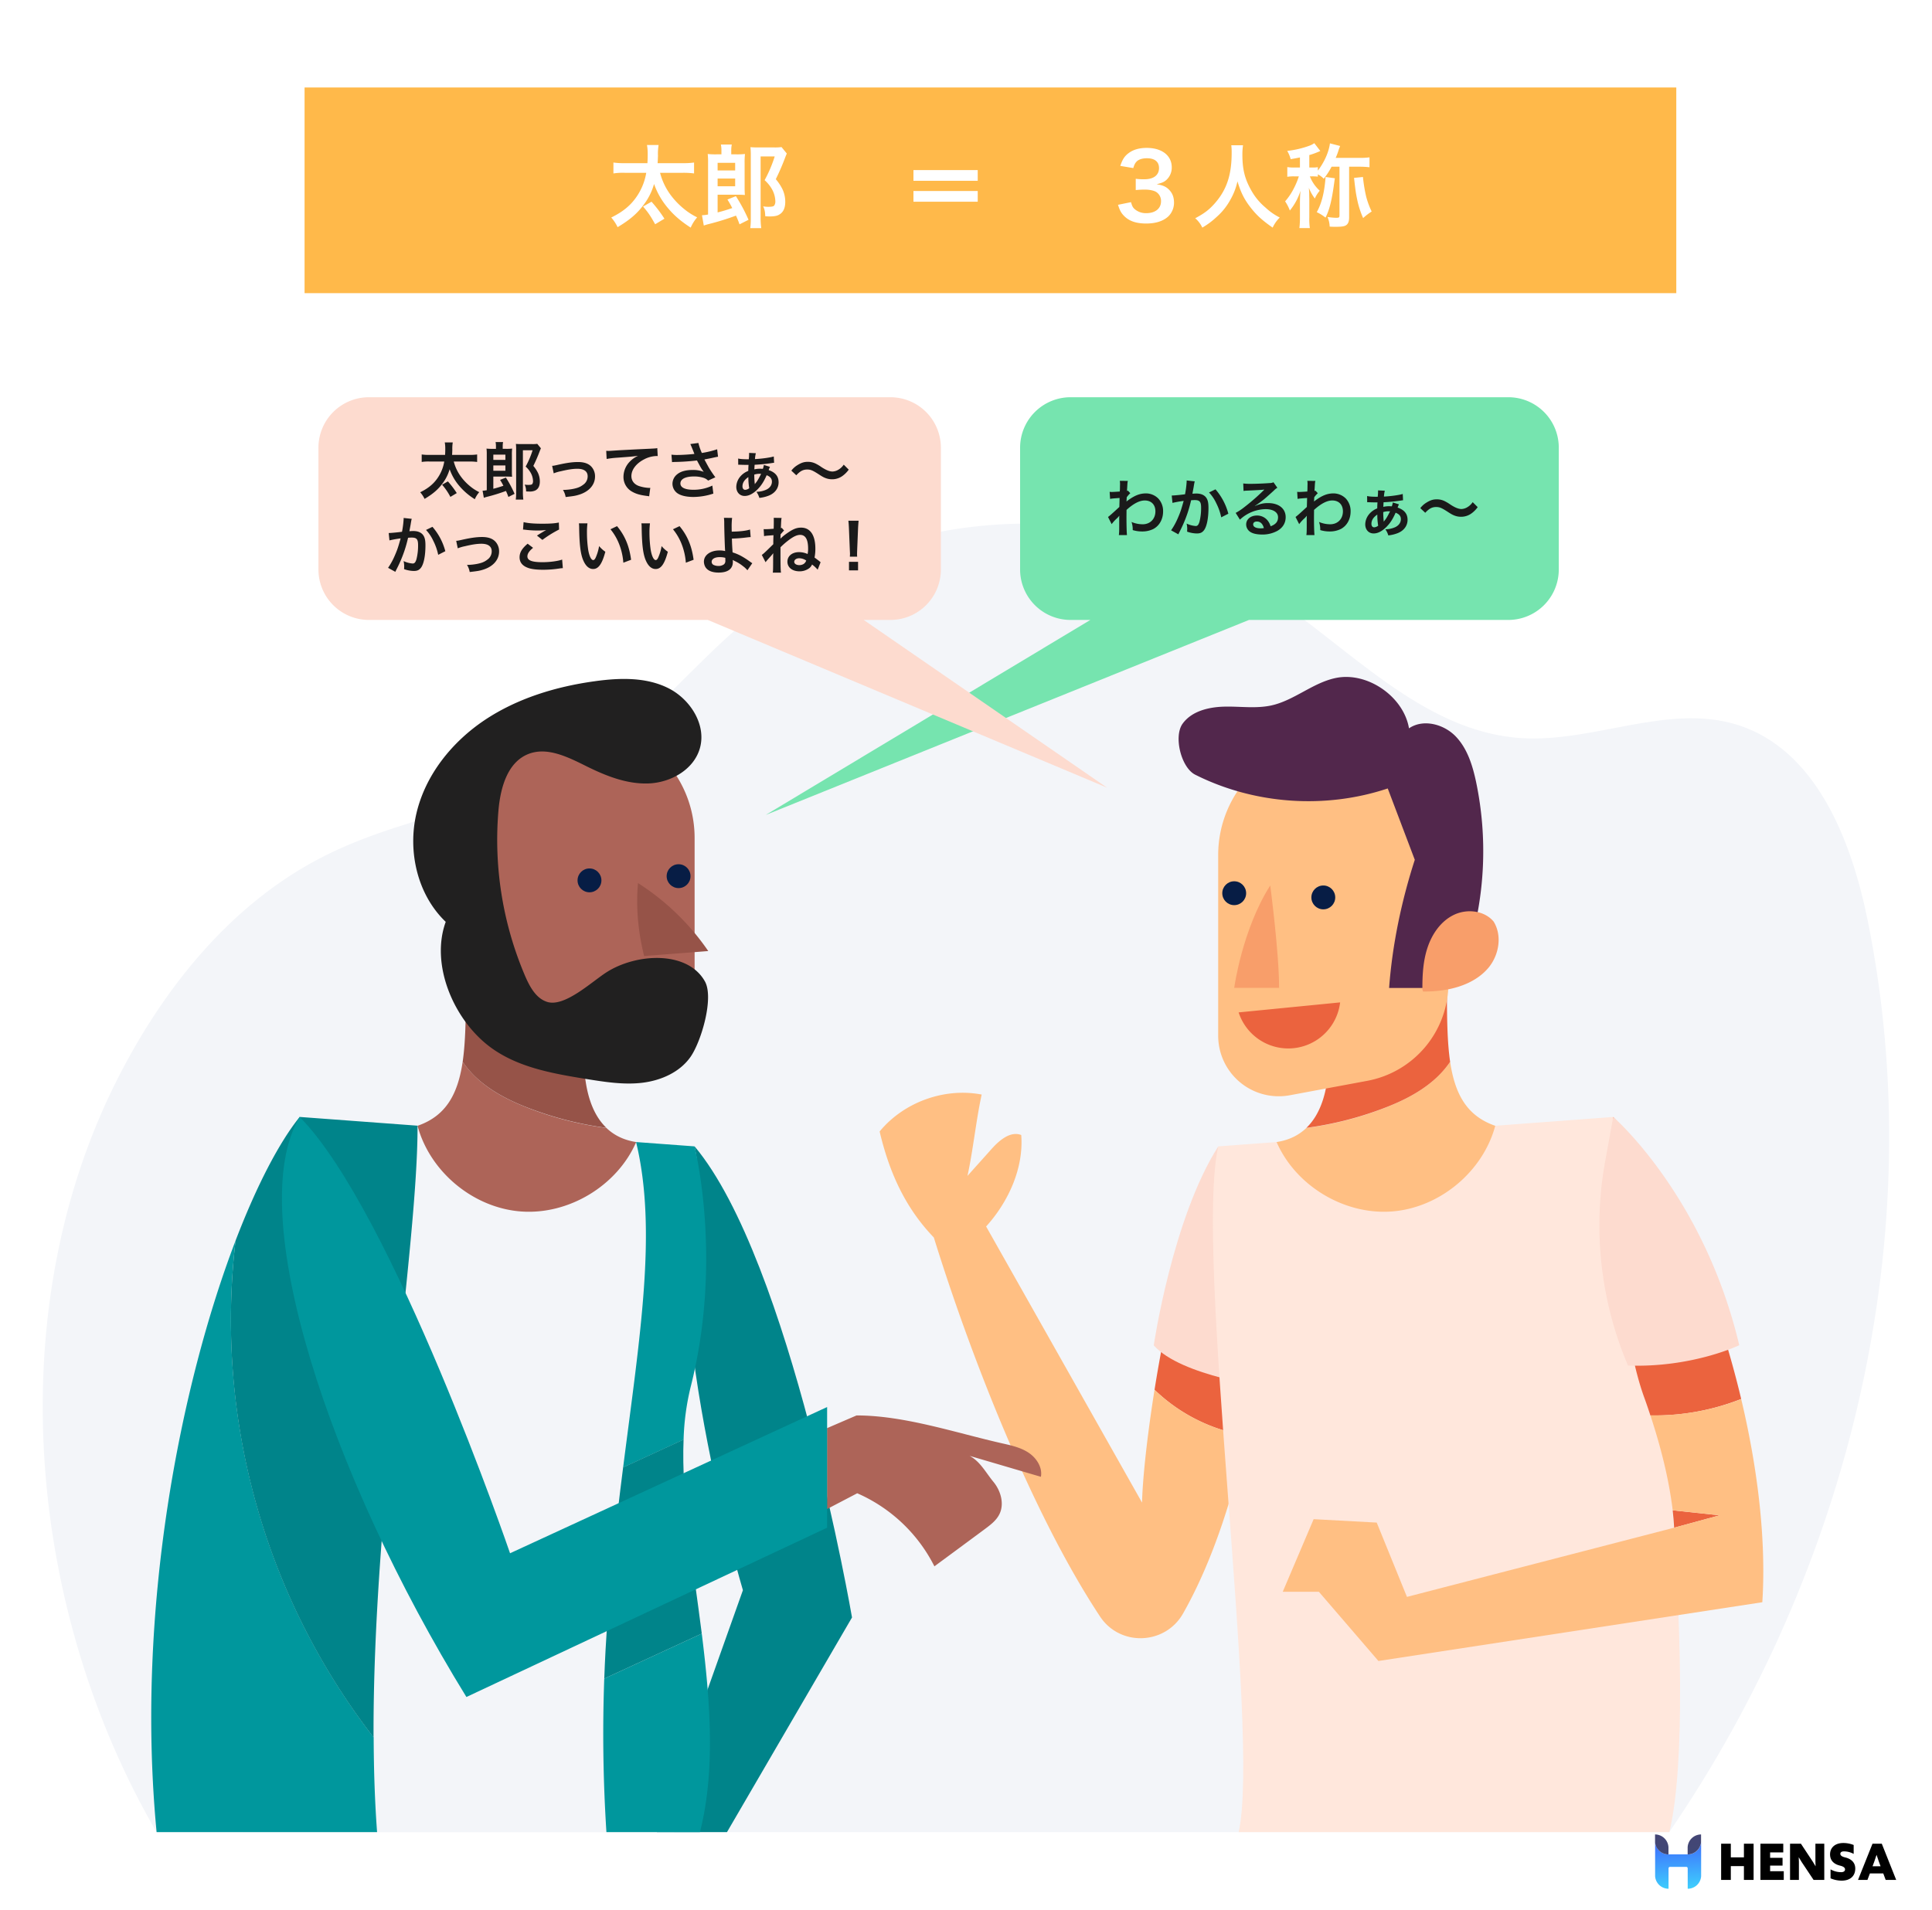 <svg xmlns="http://www.w3.org/2000/svg" xmlns:xlink="http://www.w3.org/1999/xlink" width="1700" height="1681" viewBox="0 0 1700 1681">
  <defs>
    <linearGradient id="linear-gradient" x1="0.535" y1="1.01" x2="0.479" y2="-0.026" gradientUnits="objectBoundingBox">
      <stop offset="0" stop-color="#3ecffd"/>
      <stop offset="0.999" stop-color="#3e6bfd"/>
    </linearGradient>
    <linearGradient id="linear-gradient-2" x1="0.988" y1="7.176" x2="0.293" y2="-2.058" gradientUnits="objectBoundingBox">
      <stop offset="0" stop-color="#2a5470"/>
      <stop offset="1" stop-color="#4c4177"/>
    </linearGradient>
    <linearGradient id="linear-gradient-3" x1="0.997" y1="7.089" x2="0.301" y2="-2.143" xlink:href="#linear-gradient-2"/>
  </defs>
  <g id="グループ_953" data-name="グループ 953" transform="translate(770 -5589)">
    <g id="グループ_952" data-name="グループ 952" transform="translate(-331 92)">
      <g id="グループ_951" data-name="グループ 951" transform="translate(-478 241)">
        <g id="グループ_950" data-name="グループ 950" transform="translate(-254)">
          <g id="People_Talking_Illustration" data-name="People Talking Illustration" transform="translate(293 5537)">
            <rect id="長方形_246" data-name="長方形 246" width="1700" height="1681" transform="translate(0 -281)" fill="#fff"/>
            <g id="グループ_948" data-name="グループ 948">
              <path id="パス_972" data-name="パス 972" d="M137.7,1331.4H1468.8c159.1-232.5,230.5-525.7,174.7-801.9-14.4-71.3-45.6-151.1-115.1-172.7-61.1-18.9-126.1,15.9-189.9,11.8-88.1-5.8-152.5-81.6-226.7-129.5-137.5-88.7-332.2-76.7-457.7,28.3-43.1,36-78.3,81.4-125.4,112-72.9,47.4-165.3,53.7-243,92.8C201.6,514.5,140.2,592.8,99,677.4.9,879.5,25.1,1137.2,137.7,1331.4Z" fill="#f3f5f9"/>
              <g id="グループ_947" data-name="グループ 947">
                <path id="パス_973" data-name="パス 973" d="M639.7,1331.4l110-188.9s-54-314-138.6-414.7c-33.4,136.7,42.6,390.7,42.6,390.7L578,1331.4Z" fill="#00848a"/>
                <path id="パス_974" data-name="パス 974" d="M214.2,1331.4h379c-19.6-86.4,39.3-509.9,17.9-603.5L263.7,702C225.7,813.3,186.2,1215.3,214.2,1331.4Z" fill="#f3f5f9"/>
                <g id="グループ_941" data-name="グループ 941">
                  <g id="グループ_938" data-name="グループ 938">
                    <path id="パス_975" data-name="パス 975" d="M1109.9,905.5l-53.1-120.1c-16.8,31.9-31.5,97.6-40.9,156.7a150.687,150.687,0,0,0,80.9,40.4C1106.6,938,1109.9,905.5,1109.9,905.5Z" fill="#eb633e"/>
                    <path id="パス_976" data-name="パス 976" d="M1015.9,942.1c-6.5,40.7-10.5,78.2-11,99.3l-137.2-243c19.6-21.6,33.2-51.4,30.9-80.5-9.6-3.7-19.3,4.7-26.2,12.4-7,7.9-14.1,15.7-21.1,23.6,4.9-22.3,7.6-49.3,12.5-71.6C831,676,795.2,689,774,714.8c8.4,35.6,22.3,66.9,47.7,93.3,31.5,101.7,86,242.4,146.2,333.5,17.6,26.7,57.3,25.2,73.1-2.6,28.2-49.7,45.5-109.8,55.8-156.6A149.851,149.851,0,0,1,1015.9,942.1Z" fill="#ffbf83"/>
                  </g>
                  <path id="パス_977" data-name="パス 977" d="M1072,727.9C1031.7,791,1015.2,903,1015.2,903c23.9,27.2,102.1,37.1,102.1,37.1Z" fill="#fddbcf"/>
                  <path id="パス_978" data-name="パス 978" d="M1468.9,1331.4h-379c19.6-86.4-39.3-509.9-17.9-603.5L1419.5,702C1457.4,813.3,1496.9,1215.3,1468.9,1331.4Z" fill="#ffe7dc"/>
                  <g id="グループ_939" data-name="グループ 939">
                    <path id="パス_979" data-name="パス 979" d="M1276,653.5a88.411,88.411,0,0,1-16.3,17.7c-12.8,10.6-27.9,17.8-43.4,23.7a296.057,296.057,0,0,1-66.8,16.8c-6.6,6.3-15.1,10.7-26.2,12.4,16.8,38.5,59.4,64.2,101.3,61.1s80.2-34.8,91.1-75.4C1290.5,701.1,1280.2,681.7,1276,653.5Z" fill="#ffbf83"/>
                    <path id="パス_980" data-name="パス 980" d="M1259.7,671.2a85.57,85.57,0,0,0,16.3-17.7c-2.6-17.8-2.8-39.2-2.8-63.6l-108.8,1.7c5.9,37.3,11.9,94.4-14.9,120a301.478,301.478,0,0,0,66.8-16.8C1231.8,689,1247,681.7,1259.7,671.2Z" fill="#eb633e"/>
                  </g>
                  <path id="パス_981" data-name="パス 981" d="M1203.2,670.2,1135,682.9a53.3,53.3,0,0,1-63.1-52.4v-159a101.3,101.3,0,0,1,101.3-101.3h0a101.3,101.3,0,0,1,101.3,101.3V584.2A87.456,87.456,0,0,1,1203.2,670.2Z" fill="#ffbf83"/>
                  <path id="パス_982" data-name="パス 982" d="M1051.7,400.8c51.9,26.1,114.3,30.5,169.4,12.1l23.8,62.8c-11.7,36.2-19.8,74.8-22.6,112.8h34.2c9.4,0,17.6-2.5,23.8-9.6s9.5-16.2,12.2-25.1a297.242,297.242,0,0,0,6.4-146.3c-3.1-14.7-7.7-29.8-18.2-40.6-10.5-10.7-28.5-15.4-40.9-6.9-4.7-28-36.7-50.1-64.5-44.3-20.1,4.2-36.4,19.6-56.4,24.1-13.5,3-27.5.8-41.3,1.1s-28.9,3.8-37,15S1039.3,394.6,1051.7,400.8Z" fill="#52274c"/>
                  <path id="パス_983" data-name="パス 983" d="M1273.2,589.9a107.694,107.694,0,0,1-21.2,1.7c.2-.5-.1-1-.4-1.5-.1-12.2.5-25.1,4.5-37.1,4-12.1,11.8-23.4,23.3-28.9s26.8-3.8,34.9,6c7.5,12.2,4.8,28.8-4,39.9C1301.3,581.2,1287.4,587.3,1273.2,589.9Z" fill="#f89e6a"/>
                  <path id="パス_984" data-name="パス 984" d="M1117.7,498.3C1093,537,1086,588.4,1086,588.4h39.5C1125.5,557.2,1117.7,498.3,1117.7,498.3Z" fill="#f89e6a"/>
                  <circle id="楕円形_229" data-name="楕円形 229" cx="10.5" cy="10.5" r="10.5" transform="translate(1153.9 498.3)" fill="#071d45"/>
                  <circle id="楕円形_230" data-name="楕円形 230" cx="10.5" cy="10.5" r="10.5" transform="translate(1075.5 494.6)" fill="#071d45"/>
                  <path id="パス_985" data-name="パス 985" d="M1089.9,610a45.937,45.937,0,0,0,89.3-8.8Z" fill="#eb633e"/>
                  <g id="グループ_940" data-name="グループ 940">
                    <path id="パス_986" data-name="パス 986" d="M1532.1,950.2c-24-100.7-66.1-197.5-112.6-248.1,0,0-1.2,167.3,27,246,2,5.5,3.9,11,5.7,16.6A207.655,207.655,0,0,0,1532.1,950.2Z" fill="#eb633e"/>
                    <path id="パス_987" data-name="パス 987" d="M1471.8,1048.2c.6,5.1,1,10.2,1.3,15.3l40-10.9Z" fill="#eb633e"/>
                    <path id="パス_988" data-name="パス 988" d="M1452.2,964.6c9,27.3,16.4,56.2,19.6,83.6l41.3,4.4-40,10.9L1238,1124.4l-26.6-65.4-55.5-3-27.2,63.9h31.8l52.4,60.9,337.8-51.7c3.5-54.7-4-117.5-18.6-178.8A207.484,207.484,0,0,1,1452.2,964.6Z" fill="#ffbf83"/>
                  </g>
                  <path id="パス_989" data-name="パス 989" d="M1419.5,702l-7.1,39.1a315.132,315.132,0,0,0,20.1,179.7h0c56.8,2,97.9-17.9,97.9-17.9C1499.2,771,1419.5,702,1419.5,702Z" fill="#fddbcf"/>
                </g>
                <g id="グループ_942" data-name="グループ 942">
                  <path id="パス_990" data-name="パス 990" d="M407.1,653.5a88.414,88.414,0,0,0,16.3,17.7c12.8,10.6,27.9,17.8,43.4,23.7a296.057,296.057,0,0,0,66.8,16.8c6.6,6.3,15.1,10.7,26.2,12.4-16.8,38.5-59.4,64.2-101.3,61.1s-80.2-34.8-91.1-75.4C392.6,701.1,402.9,681.7,407.1,653.5Z" fill="#ad6458"/>
                  <path id="パス_991" data-name="パス 991" d="M423.4,671.2a85.568,85.568,0,0,1-16.3-17.7c2.6-17.8,2.8-39.2,2.8-63.6l108.8,1.7c-5.9,37.3-11.9,94.4,14.9,120a301.478,301.478,0,0,1-66.8-16.8C451.3,689,436.2,681.7,423.4,671.2Z" fill="#965348"/>
                </g>
                <g id="グループ_943" data-name="グループ 943">
                  <path id="パス_992" data-name="パス 992" d="M479.9,655.1l68.2,12.7a53.3,53.3,0,0,0,63.1-52.4v-159A101.3,101.3,0,0,0,509.9,355.1h0A101.3,101.3,0,0,0,408.6,456.4V569.1A87.392,87.392,0,0,0,479.9,655.1Z" fill="#ad6458"/>
                  <circle id="楕円形_231" data-name="楕円形 231" cx="10.5" cy="10.5" r="10.5" transform="translate(508.2 483.3)" fill="#071d45"/>
                  <circle id="楕円形_232" data-name="楕円形 232" cx="10.5" cy="10.5" r="10.5" transform="translate(586.6 479.6)" fill="#071d45"/>
                  <path id="パス_993" data-name="パス 993" d="M392.2,530.3c-25-23.9-33.7-62.1-25.7-95.8s31.2-62.5,60-81.8c28.8-19.2,62.8-29.5,97.1-34.2,21.7-3,44.8-3.7,64.4,6.1s34.1,32.8,27.6,53.7c-5.7,18.4-25.7,29.5-45,30.2s-37.8-6.8-55.1-15.4c-16.1-8-34.5-17.2-51.1-10.3-18.1,7.5-24.1,29.9-25.8,49.4a305.011,305.011,0,0,0,23.6,146.1c4.1,9.4,9.6,19.5,19.4,22.5,15.3,4.6,38.5-17.3,51.9-26,26.4-17,71.6-19.4,86.8,8,8,14.5-3.2,52.6-12.6,66.2s-26,20.9-42.4,22.9-33.1-.7-49.4-3.3c-29.7-4.8-60.6-10.2-84.7-28.2C399.2,616.5,378.5,568,392.2,530.3Z" fill="#212020"/>
                  <path id="パス_994" data-name="パス 994" d="M566.8,560.4c18.8-1.5,37.6-2.9,56.4-4.4a214.732,214.732,0,0,0-61.8-59.8C559.4,517.5,561.6,539.8,566.8,560.4Z" fill="#965348"/>
                </g>
                <g id="グループ_944" data-name="グループ 944">
                  <path id="パス_995" data-name="パス 995" d="M207.3,810.8c-48,125.5-88.3,324.2-69.5,520.6h194c-2-26.9-2.9-54.8-3-83.4A600.268,600.268,0,0,1,207.3,810.8Z" fill="#00979d"/>
                  <path id="パス_996" data-name="パス 996" d="M367.4,709.7,263.7,702c-17.9,22.2-37.7,60-56.4,108.8A599.538,599.538,0,0,0,328.7,1248C327.9,1047.5,367.7,815.5,367.4,709.7Z" fill="#00848a"/>
                </g>
                <g id="グループ_945" data-name="グループ 945">
                  <path id="パス_997" data-name="パス 997" d="M533.6,1331.4h82.3c13.7-53.8,9.1-114.6,1.6-174.7l-85.8,39.6A1342.227,1342.227,0,0,0,533.6,1331.4Z" fill="#00979d"/>
                  <path id="パス_998" data-name="パス 998" d="M607.6,940.1c28.8-112.8,3.5-212.2,3.5-212.2l-51.4-3.8c18.8,77.9,3.2,171.5-11.4,286.4L601.5,986A221.227,221.227,0,0,1,607.6,940.1Z" fill="#00979d"/>
                  <path id="パス_999" data-name="パス 999" d="M601.5,985.9l-53.2,24.5c-7.2,56.6-14.1,118.3-16.6,185.9l85.8-39.6C609.9,1096.6,599.4,1037.1,601.5,985.9Z" fill="#00848a"/>
                </g>
                <g id="グループ_946" data-name="グループ 946">
                  <path id="パス_1000" data-name="パス 1000" d="M905.5,997.8c-6.8-4.7-15.1-6.6-23.1-8.4-41.3-9.3-86.3-24.7-128.7-24.7l-26,11.2v71.2l26.6-13.9a137.884,137.884,0,0,1,67.9,64.3q22.2-16.35,44.4-32.8c4.8-3.6,9.8-7.3,12.6-12.7,4.8-9.2,1.5-20.9-5.1-28.9s-11.7-18-20.9-22.8c20.9,6.1,41.8,12.3,62.7,18.4C917.4,1010.7,912.3,1002.5,905.5,997.8Z" fill="#ad6458"/>
                  <path id="パス_1001" data-name="パス 1001" d="M448.8,1086s-103-300.6-185.1-384c-50.1,83.5,26.1,314.7,146.7,510.5l317.4-149V957.3Z" fill="#00979d"/>
                </g>
                <path id="パス_1002" data-name="パス 1002" d="M1327.2,68.6H942A44.428,44.428,0,0,0,897.6,113V220.2A44.428,44.428,0,0,0,942,264.6h17.4L673.8,436.2,1099,264.6h228.2a44.427,44.427,0,0,0,44.4-44.4V113A44.363,44.363,0,0,0,1327.2,68.6Z" fill="#76e4af"/>
                <path id="パス_1003" data-name="パス 1003" d="M974.1,412.2,760,264.6h23.5a44.427,44.427,0,0,0,44.4-44.4V113a44.428,44.428,0,0,0-44.4-44.4H324.6A44.427,44.427,0,0,0,280.2,113V220.2a44.427,44.427,0,0,0,44.4,44.4H622.8Z" fill="#fddbcf"/>
              </g>
            </g>
          </g>
          <path id="パス_1004" data-name="パス 1004" d="M110.97,19.18a47.429,47.429,0,0,1,6.875.385v-6.6a45.323,45.323,0,0,1-6.93.385H95.79c.165-2.145.165-3.245.22-4.51A32.23,32.23,0,0,1,96.4,2.35h-7.04a29.566,29.566,0,0,1,.44,5.5c0,2.75-.055,3.685-.165,5.5H75.99a43.469,43.469,0,0,1-6.93-.385v6.6a37.042,37.042,0,0,1,6.93-.385H88.915a35.878,35.878,0,0,1-6.38,15.235c-3.63,5-8.195,8.58-14.795,11.825a24.941,24.941,0,0,1,3.85,5.83c7.48-4.455,11.935-8.305,16-13.86a37.591,37.591,0,0,0,6.05-12.265,46.145,46.145,0,0,0,8.3,14.465,57.674,57.674,0,0,0,13.86,11.935,23.817,23.817,0,0,1,3.9-6.215,39.662,39.662,0,0,1-8.03-5.17A46.843,46.843,0,0,1,104.04,33.1,39,39,0,0,1,97.275,19.18ZM99.915,46.955a79.8,79.8,0,0,0-7.81-10.285L86.99,39.585A52.617,52.617,0,0,1,94.305,50.31Zm50.875.66a99.407,99.407,0,0,0-7.645-14.3L138.03,35.35a55.727,55.727,0,0,1,2.915,5.17c-4.345,1.43-5.445,1.76-8.855,2.64V32.435h11.99c1.925,0,2.97.055,4.51.165-.11-1.375-.165-2.475-.165-4.95V13.4a44.741,44.741,0,0,1,.22-5.61,42.3,42.3,0,0,1-5.17.22H140.34V5.87a18.347,18.347,0,0,1,.33-3.8h-6.6a18.72,18.72,0,0,1,.33,3.8V8.015h-3.135a42.3,42.3,0,0,1-5.17-.22,41.04,41.04,0,0,1,.22,5.225v31.4a23.87,23.87,0,0,1-3.685.44l1.1,6.215c1.21-.385,1.32-.44,2.53-.77a157.857,157.857,0,0,0,16.94-5.225,52.7,52.7,0,0,1,2.145,5.28ZM132.09,17.75V13.13h10.615v4.62Zm0,4.9h10.615V27.32H132.09Zm38.665-19.03a30.141,30.141,0,0,1-4.51.22h-9.79c-1.815,0-3.135-.055-4.51-.165a40.311,40.311,0,0,1,.22,4.565v38.83a39.937,39.937,0,0,1-.33,5.61h6.655a47.922,47.922,0,0,1-.385-7.04V9.28h8.525a78.174,78.174,0,0,1-6.1,14.355,21.4,21.4,0,0,1,4.62,5.775,15.816,15.816,0,0,1,1.87,6.985,4.32,4.32,0,0,1-.715,2.64c-.44.495-1.43.715-3.465.715a17.046,17.046,0,0,1-3.19-.275,13.119,13.119,0,0,1,1.265,6c1.43.11,2.035.11,2.8.11a11.61,11.61,0,0,0,5.225-.88c2.75-1.375,4.07-3.96,4.07-8.03a17.831,17.831,0,0,0-1.65-7.48,30.4,30.4,0,0,0-4.07-6.16,139.34,139.34,0,0,0,5.775-13.365c.22-.55.55-1.375.88-2.145Zm14.465,25.96a34.738,34.738,0,0,1,6.38-1.87c6.435-1.54,10.67-2.145,14.465-2.145,5.83,0,9.02,2.31,9.02,6.6a8.834,8.834,0,0,1-3.905,7.425c-2.475,1.925-4.895,2.915-9.185,3.74a48.468,48.468,0,0,1-7.81.825h-.825a17.389,17.389,0,0,1,2.365,6.27c7.15-.825,8.525-1.045,11.935-2.09,8.745-2.75,13.915-8.69,13.915-16.005a12.474,12.474,0,0,0-2.035-7.1c-2.475-3.8-6.71-5.61-12.98-5.61-4.565,0-9.515.66-16.995,2.31-4.18.935-4.18.935-5.72,1.045ZM231.8,16.925a79.837,79.837,0,0,1,9.13-1.1c11.935-.88,14.08-1.045,18.535-1.705a24.241,24.241,0,0,0-7.645,5.5A19.39,19.39,0,0,0,246.6,32.6a14.716,14.716,0,0,0,7.865,13.255c3.355,1.87,6.82,2.86,12.87,3.63a11.683,11.683,0,0,1,1.87.33l.99-7.48c-.55.055-1.045.055-1.1.055a33.377,33.377,0,0,1-8.2-1.43c-4.62-1.375-7.315-4.675-7.315-8.965,0-5.555,4.125-11.055,11.11-14.685a24.6,24.6,0,0,1,10.89-2.97,8.516,8.516,0,0,1,1.155.055l-.385-7.04c-.99.275-1.815.33-6.325.55-15.235.715-24.365,1.21-27.445,1.375-8.085.55-8.085.55-9.075.55-.275,0-.88,0-2.09-.055Zm57.53,2.805a20.666,20.666,0,0,1,2.42-.165,191.668,191.668,0,0,0,19.525-1.32c3.63,6.765,3.685,6.93,5.94,10.01a25.551,25.551,0,0,0-9.515-1.65c-6.27,0-10.835,1.265-14.025,3.96a10.7,10.7,0,0,0-3.96,8.2,10.259,10.259,0,0,0,3.245,7.425c2.8,2.695,8.25,4.18,15.29,4.18A56.778,56.778,0,0,0,325.69,47.4l-.88-7.04a38.214,38.214,0,0,1-16.555,3.685c-7.48,0-11.55-1.98-11.55-5.555,0-3.9,4.4-6.16,11.88-6.16a27.565,27.565,0,0,1,8.69,1.265,9.718,9.718,0,0,1,3.795,2.365l6.38-2.915c-1.925-2.585-4.345-6.16-5.83-8.69-.55-.99-1.815-3.3-3.795-6.985q6.848-1.32,8.085-1.65c1.87-.385,2.475-.55,3.9-.77l-.77-6.545a83.687,83.687,0,0,1-13.475,3.245,46.082,46.082,0,0,1-3.025-8.8l-7.1.935c.275.44,2.64,6.27,3.575,8.69-3.41.44-10.725.935-14.85.935a37.706,37.706,0,0,1-5.335-.275Zm58.245,2.255h.715c.55,0,.605,0,1.54.055,2.145.055,4.07.11,5.445.11h1.375c-.11,1.265-.22,3.74-.22,5.28a17.426,17.426,0,0,0-7.26,5.225,14.454,14.454,0,0,0-3.3,8.8c0,4.73,3.025,8.03,7.37,8.03,3.41,0,6.875-1.65,10.56-5.06,3.575-3.355,6.16-7.2,8.8-13.2,3.245,1.32,4.62,3.025,4.62,5.665,0,3.08-1.925,5.72-5.17,7.15a21.318,21.318,0,0,1-8.47,1.76,18.57,18.57,0,0,1,2.585,5.39,31.128,31.128,0,0,0,8.25-1.98c5.445-2.145,8.69-6.49,8.69-11.715,0-5.28-2.8-8.745-8.745-10.78a25.762,25.762,0,0,1,1.155-2.86l-5.39-1.65a15.614,15.614,0,0,1-.88,3.41c-1.045-.055-1.815-.11-2.365-.11a24.713,24.713,0,0,0-5.115.55c.055-.825.165-2.97.22-4.015a151.394,151.394,0,0,0,15.4-1.54,15.065,15.065,0,0,1,1.76-.22l-.275-5.555c-3.19.99-10.34,1.98-16.555,2.31a28.224,28.224,0,0,1,.77-5.17l-5.94-.275v.99c0,.6-.055,1.595-.055,2.035-.165,1.925-.165,1.925-.22,2.585-4.785,0-7.315-.165-9.35-.66Zm8.91,10.89a58.829,58.829,0,0,0,.77,9.79,6.416,6.416,0,0,1-3.52,1.43c-1.485,0-2.42-1.21-2.42-3.08C351.32,37.88,353.025,35.24,356.49,32.875Zm5.665,6.215c0-.385-.055-.715-.055-.88-.165-1.1-.385-4.84-.385-6.38V30.675a16.65,16.65,0,0,1,4.84-.715,10.311,10.311,0,0,1,1.155.055c-2.2,4.455-3.52,6.655-5.005,8.36-.275.385-.275.385-.495.715Zm36.52-7.81c3.465-3.74,5.995-5.06,9.57-5.06,2.915,0,4.62.66,9.46,3.74,4.29,2.805,5.39,3.355,7.535,4.07a15.646,15.646,0,0,0,4.84.77,15.446,15.446,0,0,0,9.515-3.135,24.017,24.017,0,0,0,5.225-5.335l-4.4-4.4a14.741,14.741,0,0,1-5.72,5.005,10.87,10.87,0,0,1-4.07,1.045c-2.64,0-5.555-1.155-9.735-3.85A39.482,39.482,0,0,0,415.89,21.1a15.433,15.433,0,0,0-7.1-1.65c-3.19,0-5.665.77-9.02,2.86a18.913,18.913,0,0,0-5.445,4.9ZM53.165,68.845V69.89A84.638,84.638,0,0,1,51.735,81c-3.025.44-9.68,1.1-11.715,1.1l.66,6.49a98.605,98.605,0,0,1,9.845-1.76c-2.2,7.865-2.97,10.175-5.335,15.565a60.089,60.089,0,0,1-5.72,10.34l6.38,3.52c.275-.55.275-.6.44-.935l.825-1.65a117.959,117.959,0,0,0,6.6-15.455A116.347,116.347,0,0,0,57.07,86.28c1.265-.11,2.09-.165,3.19-.165,4.345,0,5.61,1.485,5.61,6.545a48.87,48.87,0,0,1-1.43,12.54c-.825,2.695-1.705,3.74-3.3,3.74a22.753,22.753,0,0,1-8.03-2.145,20.658,20.658,0,0,1,.55,4.675c0,.55-.055,1.32-.11,2.42a26.684,26.684,0,0,0,8.47,1.6c2.915,0,4.565-.66,6.105-2.475,2.64-3.025,4.235-10.56,4.235-20.02,0-5-.715-7.645-2.585-9.735-1.815-1.925-4.51-2.915-8.14-2.915-1.045,0-1.815.055-3.41.165.165-.715.165-.825.385-2.035.77-4.125.77-4.125.935-5.28.165-.88.22-1.155.33-1.87a12.8,12.8,0,0,1,.44-1.7ZM72.855,79.4a35.6,35.6,0,0,1,6.325,9.4,49.437,49.437,0,0,1,4.4,12.485l6.27-3.19a53.387,53.387,0,0,0-11.33-21.45Zm27.94,16.17a34.738,34.738,0,0,1,6.38-1.87c6.435-1.54,10.67-2.145,14.465-2.145,5.83,0,9.02,2.31,9.02,6.6a8.834,8.834,0,0,1-3.905,7.425c-2.475,1.925-4.895,2.915-9.185,3.74a48.468,48.468,0,0,1-7.81.825h-.825a17.389,17.389,0,0,1,2.365,6.27c7.15-.825,8.525-1.045,11.935-2.09,8.745-2.75,13.915-8.69,13.915-16.005a12.474,12.474,0,0,0-2.035-7.1c-2.475-3.795-6.71-5.61-12.98-5.61-4.565,0-9.515.66-16.995,2.31-4.18.935-4.18.935-5.72,1.045Zm57.42-16.5a16.506,16.506,0,0,1,2.035.165,86.722,86.722,0,0,0,10.065.66,58.628,58.628,0,0,0,8.25-.44c-2.53,1.43-5.225,3.08-8.085,4.9l4.785,3.795a101.116,101.116,0,0,1,14.685-9.13l-.22-6.16c-3.63.77-7.535,1.045-14.52,1.045-7.37,0-12.265-.385-16.5-1.375Zm4.07,12.43c-4.95,4.125-7.1,7.755-7.1,11.935,0,4.29,2.31,7.37,7.04,9.185,2.915,1.21,7.755,1.815,13.75,1.815a94.106,94.106,0,0,0,14.85-1.21,21.867,21.867,0,0,1,2.42-.22l-.6-7.535c-3.52,1.32-10.725,2.31-17.27,2.31-9.295,0-13.31-1.54-13.31-5.115,0-2.365,1.54-4.675,5.005-7.535Zm45.1-17.93a26.278,26.278,0,0,1,.22,3.52c.22,15.235,1.21,23.21,3.465,28.71,2.2,5.28,5.17,7.975,8.855,7.975,4.675,0,7.865-4.455,10.725-15.18a27.15,27.15,0,0,1-5.5-5,40.548,40.548,0,0,1-2.915,9.955c-.66,1.54-1.43,2.365-2.255,2.365-1.76,0-3.52-3.52-4.455-9.24a102.925,102.925,0,0,1-1.045-14.74,63.94,63.94,0,0,1,.44-8.36ZM235.16,78.8a48.008,48.008,0,0,1,7.81,13.53,55.756,55.756,0,0,1,3.52,15.895l6.82-2.585c-1.6-12.1-5.445-21.285-12.375-29.59Zm27.225-5.225a26.288,26.288,0,0,1,.22,3.52c.22,15.235,1.21,23.21,3.465,28.71,2.2,5.28,5.17,7.975,8.855,7.975,4.675,0,7.865-4.455,10.725-15.18a27.15,27.15,0,0,1-5.5-5,40.546,40.546,0,0,1-2.915,9.955c-.66,1.54-1.43,2.365-2.255,2.365-1.76,0-3.52-3.52-4.455-9.24a102.927,102.927,0,0,1-1.045-14.74,63.935,63.935,0,0,1,.44-8.36ZM290.16,78.8a48.008,48.008,0,0,1,7.81,13.53,55.756,55.756,0,0,1,3.52,15.895l6.82-2.585c-1.6-12.1-5.445-21.285-12.375-29.59Zm44.825-10.065a32.462,32.462,0,0,1,.275,4.84c.055,6.875.55,21.89.77,23.87a1.235,1.235,0,0,0,.055.55,20.341,20.341,0,0,0-5.115-.55c-7.92,0-13.585,4.125-13.585,9.845a9.917,9.917,0,0,0,1.375,4.895c2.035,3.135,5.94,4.73,11.55,4.73,8.2,0,12.54-3.245,12.54-9.4a12.8,12.8,0,0,0-.11-1.76c.605.385,1.045.605,1.76.99a34.63,34.63,0,0,1,7.26,4.51,21.686,21.686,0,0,1,3.9,3.63l4.29-6.215c-.66-.385-.935-.605-1.65-1.1a73.994,73.994,0,0,0-7.1-4.675,40.611,40.611,0,0,0-8.58-3.74c-.385-5.39-.495-7.865-.605-12.155A118.581,118.581,0,0,0,354.95,86c2.475-.275,2.475-.275,3.575-.33l-.55-6.655c-3.465,1.155-9.515,1.815-16.115,1.87-.055-2.64-.055-2.805-.055-3.575a62.592,62.592,0,0,1,.385-8.525Zm1.21,35.2c0,.055.055,1.6.055,2.585a3.865,3.865,0,0,1-1.155,3.08,7.863,7.863,0,0,1-5.005,1.485,9.839,9.839,0,0,1-4.015-.825,3.005,3.005,0,0,1-1.87-2.86c0-2.42,2.75-4.07,6.875-4.07A17.85,17.85,0,0,1,336.2,103.935ZM370.3,84.85c1.65-.33,1.65-.33,8.3-.825-.165,4.51-.165,4.51-.165,7.92-7.425,7.315-8.855,8.635-10.12,9.4l3.3,6.435c.88-1.1,1.32-1.65,3.9-4.51,1.265-1.375,2.365-2.695,2.915-3.41-.055.88-.055,1.21-.11,2.035-.055,13.035-.055,13.035-.33,15.07H385.2c-.385-3.08-.44-6.16-.44-22.33a70.391,70.391,0,0,1,8.415-7.15c3.74-2.64,6.38-3.74,8.91-3.74,4.675,0,6.985,4.015,6.985,12.155a21.751,21.751,0,0,1-.44,4.675,18.323,18.323,0,0,0-7.535-1.65c-6.05,0-10.23,3.41-10.23,8.415,0,5.06,4.29,8.47,10.615,8.47a14.2,14.2,0,0,0,8.525-2.695,8.055,8.055,0,0,0,2.53-3.3,30.1,30.1,0,0,1,4.95,4.565l2.585-6.6c-.385-.275-.44-.33-.66-.5a9.829,9.829,0,0,0-1.045-.88c-2.42-1.815-2.8-2.145-3.63-2.7a40.008,40.008,0,0,0,.715-7.92c0-11.825-4.51-18.425-12.54-18.425-4.18,0-7.425,1.375-13.365,5.665a36.53,36.53,0,0,0-4.84,4.07l.165-3.85c2.365-2.695,2.475-2.86,3.08-3.3l-2.035-2.365a3.618,3.618,0,0,1-.825.22c.33-7.425.33-7.425.66-8.965l-6.93-.11c.055,1.265.055,1.65.055,3.08,0,2.42,0,3.3-.11,6.545-2.75.22-5.775.385-7.1.385-.44,0-.825,0-1.705-.055Zm37.125,21.5a2.91,2.91,0,0,1-.33.715,5.536,5.536,0,0,1-2.2,2.42,7.585,7.585,0,0,1-3.52.88c-2.585,0-4.51-1.21-4.51-2.86,0-1.87,1.815-3.19,4.4-3.19A10.774,10.774,0,0,1,407.42,106.355Zm44.825-3.41a19.646,19.646,0,0,1-.11-2.31c0-.77,0-.77.11-3.96l.77-18.7c.11-2.365.33-5.225.495-6.71h-9.02c.22,1.54.385,4.29.495,6.71l.77,18.7c.165,3.3.165,3.3.165,3.9,0,.66-.055,1.21-.11,2.365Zm.77,12.045v-7.535H445.04v7.535Z" transform="translate(595 5643)" fill="#1a1a1a"/>
          <path id="パス_1005" data-name="パス 1005" d="M97.165,41.29a33.325,33.325,0,0,1,4.235-4.73,17.646,17.646,0,0,0,2.42-2.585h.11a27.886,27.886,0,0,0-.11,3.245v4.895c0,5.555-.055,7.15-.33,8.8h7.15c-.275-2.42-.44-8.58-.44-16.445l.055-5.72c6.05-5.5,11.44-8.3,16.005-8.3,5.775,0,9.4,3.685,9.4,9.57,0,6.71-4.62,11.385-11.22,11.385a25.175,25.175,0,0,1-9.79-2.035,20.508,20.508,0,0,1,1.045,7.15,28.176,28.176,0,0,0,8.2,1.21,21.934,21.934,0,0,0,9.79-2.09c5.445-2.8,8.745-8.635,8.745-15.565A16.131,16.131,0,0,0,138.2,18.74a15.344,15.344,0,0,0-10.725-4.51c-5.39,0-9.845,1.705-15.84,6.05a9.691,9.691,0,0,0-1.32,1.045l-.11.055c.055-.165.11-1.375.22-3.74a23.278,23.278,0,0,1,3.135-3.575l-2.09-2.255a2.511,2.511,0,0,1-.77.275V11.1c.11-1.54.11-1.54.165-2.585.22-3.8.22-3.85.55-5.28l-7.1-.055a13.586,13.586,0,0,1,.22,2.42v.55c0,.5-.055,1.265-.055,2.31,0,1.98-.055,2.695-.165,4.125-3.08.22-6.105.385-7.1.385-.5,0-.935-.055-1.815-.11l.385,6.215c1.705-.33,1.705-.33,8.36-.825-.11,4.51-.11,4.565-.22,7.92-6.545,6.05-8.69,7.92-9.955,8.8Zm66-38.445V3.89A84.637,84.637,0,0,1,161.735,15c-3.025.44-9.68,1.1-11.715,1.1l.66,6.49a98.6,98.6,0,0,1,9.845-1.76c-2.2,7.865-2.97,10.175-5.335,15.565a60.088,60.088,0,0,1-5.72,10.34l6.38,3.52c.275-.55.275-.6.44-.935l.825-1.65a117.961,117.961,0,0,0,6.6-15.455A116.347,116.347,0,0,0,167.07,20.28c1.265-.11,2.09-.165,3.19-.165,4.345,0,5.61,1.485,5.61,6.545a48.869,48.869,0,0,1-1.43,12.54c-.825,2.695-1.705,3.74-3.3,3.74a22.753,22.753,0,0,1-8.03-2.145,20.658,20.658,0,0,1,.55,4.675c0,.55-.055,1.32-.11,2.42a26.684,26.684,0,0,0,8.47,1.6c2.915,0,4.565-.66,6.1-2.475,2.64-3.025,4.235-10.56,4.235-20.02,0-5-.715-7.645-2.585-9.735-1.815-1.925-4.51-2.915-8.14-2.915-1.045,0-1.815.055-3.41.165.165-.715.165-.825.385-2.035.77-4.125.77-4.125.935-5.28.165-.88.22-1.155.33-1.87a12.794,12.794,0,0,1,.44-1.7Zm19.69,10.56a35.6,35.6,0,0,1,6.325,9.405,49.437,49.437,0,0,1,4.4,12.485l6.27-3.19a53.387,53.387,0,0,0-11.33-21.45Zm40.315,11.77a21.586,21.586,0,0,0,2.255-1.43c1.1-.715,5.06-3.685,6.05-4.51,1.87-1.595,5.885-5.17,8.635-7.7a11.789,11.789,0,0,1,2.86-2.255l-3.41-4.84a8.1,8.1,0,0,1-3.41.715c-5.335.385-12.045.66-16.72.66a49.742,49.742,0,0,1-6.49-.33l.275,6.6a18.553,18.553,0,0,1,2.64-.275c9.955-.44,13.475-.66,15.565-.935l.055.055-.99.99a183.647,183.647,0,0,1-16.445,14.3,49.463,49.463,0,0,1-7.755,5.17l3.74,5.94a33.888,33.888,0,0,1,22.66-9.24c6.655,0,10.89,2.805,10.89,7.1,0,3.9-1.98,6.27-6.545,7.975a14.791,14.791,0,0,0-2.53-4.95,11.838,11.838,0,0,0-9.515-4.51c-5.5,0-9.46,3.3-9.46,7.865a7.85,7.85,0,0,0,3.3,6.325c2.2,1.65,6.05,2.53,10.67,2.53a27.211,27.211,0,0,0,13.31-3.135c4.9-2.75,7.48-6.93,7.48-12.155,0-7.535-6.05-12.375-15.455-12.375-4.125,0-6.545.55-11.55,2.53Zm7.92,19.58a14.887,14.887,0,0,1-2.86.22c-4.07,0-6.545-1.265-6.545-3.465,0-1.54,1.265-2.53,3.245-2.53C228.01,38.98,230.1,40.96,231.09,44.755Zm31.075-3.465a33.326,33.326,0,0,1,4.235-4.73,17.648,17.648,0,0,0,2.42-2.585h.11a27.89,27.89,0,0,0-.11,3.245v4.895c0,5.555-.055,7.15-.33,8.8h7.15c-.275-2.42-.44-8.58-.44-16.445l.055-5.72c6.05-5.5,11.44-8.3,16.005-8.3,5.775,0,9.4,3.685,9.4,9.57,0,6.71-4.62,11.385-11.22,11.385a25.175,25.175,0,0,1-9.79-2.035,20.508,20.508,0,0,1,1.045,7.15,28.176,28.176,0,0,0,8.195,1.21,21.934,21.934,0,0,0,9.79-2.09c5.445-2.8,8.745-8.635,8.745-15.565A16.131,16.131,0,0,0,303.2,18.74a15.344,15.344,0,0,0-10.725-4.51c-5.39,0-9.845,1.705-15.84,6.05a9.692,9.692,0,0,0-1.32,1.045l-.11.055c.055-.165.11-1.375.22-3.74a23.278,23.278,0,0,1,3.135-3.575l-2.09-2.255a2.511,2.511,0,0,1-.77.275V11.1c.11-1.54.11-1.54.165-2.585.22-3.8.22-3.85.55-5.28l-7.1-.055a13.586,13.586,0,0,1,.22,2.42v.55c0,.5-.055,1.265-.055,2.31,0,1.98-.055,2.695-.165,4.125-3.08.22-6.105.385-7.1.385-.495,0-.935-.055-1.815-.11l.385,6.215c1.7-.33,1.7-.33,8.36-.825-.11,4.51-.11,4.565-.22,7.92-6.545,6.05-8.69,7.92-9.955,8.8Zm59.84-19.305h.715c.55,0,.605,0,1.54.055,2.145.055,4.07.11,5.445.11h1.375c-.11,1.265-.22,3.74-.22,5.28a17.426,17.426,0,0,0-7.26,5.225,14.454,14.454,0,0,0-3.3,8.8c0,4.73,3.025,8.03,7.37,8.03,3.41,0,6.875-1.65,10.56-5.06,3.575-3.355,6.16-7.2,8.8-13.2,3.245,1.32,4.62,3.025,4.62,5.665,0,3.08-1.925,5.72-5.17,7.15a21.318,21.318,0,0,1-8.47,1.76,18.57,18.57,0,0,1,2.585,5.39,31.128,31.128,0,0,0,8.25-1.98c5.445-2.145,8.69-6.49,8.69-11.715,0-5.28-2.8-8.745-8.745-10.78a25.762,25.762,0,0,1,1.155-2.86l-5.39-1.65a15.614,15.614,0,0,1-.88,3.41c-1.045-.055-1.815-.11-2.365-.11a24.713,24.713,0,0,0-5.115.55c.055-.825.165-2.97.22-4.015a151.394,151.394,0,0,0,15.4-1.54,15.065,15.065,0,0,1,1.76-.22l-.275-5.555c-3.19.99-10.34,1.98-16.555,2.31a28.224,28.224,0,0,1,.77-5.17l-5.94-.275v.99c0,.6-.055,1.595-.055,2.035-.165,1.925-.165,1.925-.22,2.585-4.785,0-7.315-.165-9.35-.66Zm8.91,10.89a58.829,58.829,0,0,0,.77,9.79,6.416,6.416,0,0,1-3.52,1.43c-1.485,0-2.42-1.21-2.42-3.08C325.745,37.88,327.45,35.24,330.915,32.875Zm5.665,6.215c0-.385-.055-.715-.055-.88-.165-1.1-.385-4.84-.385-6.38V30.675a16.65,16.65,0,0,1,4.84-.715,10.311,10.311,0,0,1,1.155.055c-2.2,4.455-3.52,6.655-5.005,8.36-.275.385-.275.385-.495.715Zm36.52-7.81c3.465-3.74,5.995-5.06,9.57-5.06,2.915,0,4.62.66,9.46,3.74,4.29,2.805,5.39,3.355,7.535,4.07a15.646,15.646,0,0,0,4.84.77,15.446,15.446,0,0,0,9.515-3.135,24.017,24.017,0,0,0,5.225-5.335l-4.4-4.4a14.741,14.741,0,0,1-5.72,5.005,10.87,10.87,0,0,1-4.07,1.045c-2.64,0-5.555-1.155-9.735-3.85a39.482,39.482,0,0,0-5.005-3.025,15.433,15.433,0,0,0-7.1-1.65c-3.19,0-5.665.77-9.02,2.86a18.913,18.913,0,0,0-5.445,4.9Z" transform="translate(1174 5676)" fill="#1a1a1a"/>
          <g id="グループ_949" data-name="グループ 949" transform="translate(1468.448 6132.465)">
            <path id="パス_963" data-name="パス 963" d="M2.232,40.34h8.523V28.184H22.281V40.34H30.8V8.474H22.281v12.01H10.755V8.474H2.232Zm34.578,0H57.344V32.688H45.334V27.7H56.278V20.871H45.334V16.125H56.908V8.474H36.81Zm26.055,0h7.8V24.455l-.145-4.116L73.035,24.5,83.592,40.34h9.4V8.474h-7.8V24.213l.145,4.116-2.518-4.165L72.454,8.474H62.865Zm45.426.63c7.361,0,11.962-3.923,11.962-10.654,0-4.649-2.712-8.136-8.427-9.686l-1.308-.339c-2.276-.678-3.39-1.6-3.39-2.906,0-1.5,1.211-2.179,3.293-2.179a17.828,17.828,0,0,1,8.427,2.228V9.587A24.368,24.368,0,0,0,109.7,7.844c-7.119,0-11.623,3.971-11.623,10.025,0,4.794,2.712,8.233,8.233,9.734l1.308.339c2.47.726,3.632,1.743,3.632,3.148,0,1.55-1.308,2.421-3.438,2.421a18.965,18.965,0,0,1-9.3-2.47v7.894A25.305,25.305,0,0,0,108.291,40.969Zm14.383-.63h8.281l2.179-5.715H144.9l2.131,5.715h9.25L143.6,8.474h-8.184Zm12.785-12.01,1.5-4.068,2.034-6.005,2.034,6.005,1.5,4.068Z" transform="translate(336.773 737.694)"/>
            <path id="パス_150" data-name="パス 150" d="M321.39,743.136v29.82a11.833,11.833,0,0,1-11.814,11.063V766.062a1.294,1.294,0,0,0-1.294-1.3H294.007a1.294,1.294,0,0,0-1.294,1.3v17.958a11.84,11.84,0,0,1-11.807-10.976V743.136a11.891,11.891,0,0,0,11.821,10.669c.268,0,.527-.007.787-.028h15.27c.26.022.519.028.786.028A11.891,11.891,0,0,0,321.39,743.136Z" transform="translate(0.016 1.773)" fill="url(#linear-gradient)"/>
            <path id="パス_151" data-name="パス 151" d="M293.468,755.55c-.26.02-.519.027-.786.027a11.891,11.891,0,0,1-11.822-10.669V738a11.367,11.367,0,0,1,1.345.086,11.889,11.889,0,0,1,10.463,11.19v6.273Z" transform="translate(0 0)" fill="url(#linear-gradient-2)"/>
            <path id="パス_152" data-name="パス 152" d="M314.19,738v6.909a11.891,11.891,0,0,1-11.821,10.669c-.266,0-.526-.007-.786-.028h.8v-6.273a11.887,11.887,0,0,1,10.463-11.19A11.344,11.344,0,0,1,314.19,738Z" transform="translate(7.155)" fill="url(#linear-gradient-3)"/>
          </g>
        </g>
      </g>
    </g>
    <rect id="長方形_247" data-name="長方形 247" width="1207" height="181" transform="translate(-502 5666)" fill="#ffb94a"/>
    <path id="パス_1006" data-name="パス 1006" d="M318.72,28.08a68.988,68.988,0,0,1,10,.56v-9.6a65.924,65.924,0,0,1-10.08.56h-22c.24-3.12.24-4.72.32-6.56a46.88,46.88,0,0,1,.56-9.44H287.28a43.006,43.006,0,0,1,.64,8c0,4-.08,5.36-.24,8H267.84a63.228,63.228,0,0,1-10.08-.56v9.6a53.88,53.88,0,0,1,10.08-.56h18.8a52.187,52.187,0,0,1-9.28,22.16c-5.28,7.28-11.92,12.48-21.52,17.2a36.277,36.277,0,0,1,5.6,8.48c10.88-6.48,17.36-12.08,23.28-20.16a54.678,54.678,0,0,0,8.8-17.84A67.12,67.12,0,0,0,305.6,58.96c5.44,6.56,11.6,11.84,20.16,17.36a34.643,34.643,0,0,1,5.68-9.04,57.69,57.69,0,0,1-11.68-7.52,68.137,68.137,0,0,1-11.12-11.44,56.729,56.729,0,0,1-9.84-20.24Zm-16.08,40.4a116.066,116.066,0,0,0-11.36-14.96l-7.44,4.24c4.48,5.2,6.4,8,10.64,15.6Zm74,.96a144.593,144.593,0,0,0-11.12-20.8l-7.44,2.96a81.054,81.054,0,0,1,4.24,7.52c-6.32,2.08-7.92,2.56-12.88,3.84V47.36h17.44c2.8,0,4.32.08,6.56.24-.16-2-.24-3.6-.24-7.2V19.68a65.076,65.076,0,0,1,.32-8.16,61.525,61.525,0,0,1-7.52.32h-4.56V8.72a26.686,26.686,0,0,1,.48-5.52h-9.6a27.229,27.229,0,0,1,.48,5.52v3.12h-4.56a61.525,61.525,0,0,1-7.52-.32,59.691,59.691,0,0,1,.32,7.6V64.8a34.721,34.721,0,0,1-5.36.64l1.6,9.04c1.76-.56,1.92-.64,3.68-1.12a229.611,229.611,0,0,0,24.64-7.6,76.656,76.656,0,0,1,3.12,7.68ZM349.44,26V19.28h15.44V26Zm0,7.12h15.44v6.8H349.44ZM405.68,5.44a43.842,43.842,0,0,1-6.56.32H384.88c-2.64,0-4.56-.08-6.56-.24a58.634,58.634,0,0,1,.32,6.64V68.64a58.09,58.09,0,0,1-.48,8.16h9.68a69.7,69.7,0,0,1-.56-10.24V13.68h12.4a113.7,113.7,0,0,1-8.88,20.88,31.125,31.125,0,0,1,6.72,8.4,23.005,23.005,0,0,1,2.72,10.16,6.284,6.284,0,0,1-1.04,3.84c-.64.72-2.08,1.04-5.04,1.04a24.794,24.794,0,0,1-4.64-.4c1.28,2.72,1.68,4.56,1.84,8.72,2.08.16,2.96.16,4.08.16,3.44,0,5.92-.4,7.6-1.28,4-2,5.92-5.76,5.92-11.68a25.936,25.936,0,0,0-2.4-10.88,44.218,44.218,0,0,0-5.92-8.96,202.676,202.676,0,0,0,8.4-19.44c.32-.8.8-2,1.28-3.12ZM521.76,44.08v9.44h56.56V44.08Zm0-18.4v9.44h56.56V25.68Zm180,30.56c1.44,4.56,2.48,6.64,4.48,8.88,4.56,5.2,10.96,7.6,20.32,7.6,8.56,0,15.28-2.24,19.68-6.48a16.94,16.94,0,0,0,4.8-11.68c0-4.72-1.2-8.08-3.84-11.04-2.8-3.12-5.76-4.48-11.44-5.36,4.24-1.12,6-1.76,7.76-3.12a14.585,14.585,0,0,0,5.52-11.76c0-10.4-8.64-17.12-22-17.12-6.4,0-11.6,1.44-15.68,4.4-3.76,2.72-5.6,5.52-7.6,11.44l11.44,1.92c.96-3.28,1.76-4.64,3.36-6.16,1.92-1.6,4.8-2.48,8.72-2.48,6.8,0,10.56,3.12,10.56,8.64,0,6.16-4.72,9.84-12.72,9.84a54.845,54.845,0,0,1-7.76-.4v9.92a68.311,68.311,0,0,1,8.56-.4c3.52,0,7.28.8,9.2,1.92a9.32,9.32,0,0,1,4.48,8.4c0,6.32-5.04,10.4-12.96,10.4a15.107,15.107,0,0,1-9.68-3.12c-2-1.6-2.72-2.8-3.76-6.56Zm99.68-52.4a52.331,52.331,0,0,1,.32,6.72c0,19.2-4.32,32.32-14.64,44.16-5.04,5.76-9.28,9.04-17.44,13.36a23.932,23.932,0,0,1,6.24,8.24,67.477,67.477,0,0,0,12.4-9.2,55.7,55.7,0,0,0,12.32-15.36,57.246,57.246,0,0,0,6.24-16.16c2.72,9.2,5.76,15.36,10.64,21.84,5.68,7.52,10.56,12.08,20.32,18.88a29.765,29.765,0,0,1,6.24-8.88,53.276,53.276,0,0,1-12.4-8.64,53.622,53.622,0,0,1-12.64-15.2c-5.76-10.16-7.84-18.64-7.84-31.52a52.927,52.927,0,0,1,.56-8.24Zm76.16,25.6a20.25,20.25,0,0,1,5.2,3.84,63.241,63.241,0,0,0,6.88-10.56h6.96V65.6c0,1.84-.4,2.08-3.2,2.08a60.74,60.74,0,0,1-7.36-.72A22.693,22.693,0,0,1,888,75.44c2.64.16,3.92.16,5.2.16,6.16,0,8.48-.48,10-2,1.36-1.36,1.92-3.36,1.92-6.4V22.72h9.04a72.431,72.431,0,0,1,8.88.48V14.48a62.3,62.3,0,0,1-8.88.48H893.28a55.848,55.848,0,0,0,2.64-7.04c.48-1.44.96-2.64,1.28-3.44l-8.96-2.32c-.96,7.6-4.96,16.64-10.64,24V23.12a27.958,27.958,0,0,1-4.96.32h-2.56V12.48a69.193,69.193,0,0,0,9.68-3.6L874.48,2a18.051,18.051,0,0,1-4.08,2.16A82.566,82.566,0,0,1,850.64,8.8a28.707,28.707,0,0,1,3.04,7.28c4.16-.72,5.52-.96,8.16-1.52v8.88h-5.12a33.181,33.181,0,0,1-6-.4V31.6a33.693,33.693,0,0,1,5.76-.4h4.4a64.647,64.647,0,0,1-4.16,10.08A54.091,54.091,0,0,1,848.8,53.2a38.036,38.036,0,0,1,4.16,8.08,51.914,51.914,0,0,0,9.36-17.36c-.32,3.44-.48,6.88-.48,11.04v12.4a73.553,73.553,0,0,1-.48,9.36h9.2a55.194,55.194,0,0,1-.48-9.44V50.64c-.08-2-.08-3.68-.08-5.04-.08-.64-.08-1.68-.32-4.32a39.249,39.249,0,0,0,5.28,9.44,25.985,25.985,0,0,1,4.32-6.88,33.367,33.367,0,0,1-8.72-12.64h1.84a41.659,41.659,0,0,1,5.2.24Zm6.8,2.32c-.96,13.2-3.36,23.12-7.76,30.96a36.37,36.37,0,0,1,7.68,4.8c3.44-6.64,5.52-14.88,7.6-30.16.16-.96.32-2.48.64-4.48Zm25.04.8c1.28,11.44,1.68,13.92,2.88,19.6a79.073,79.073,0,0,0,5.12,15.76,52.371,52.371,0,0,1,7.52-5.76,71,71,0,0,1-4.88-13.28,134.2,134.2,0,0,1-2.8-17.12Z" transform="translate(-488 5713)" fill="#fff"/>
  </g>
</svg>
